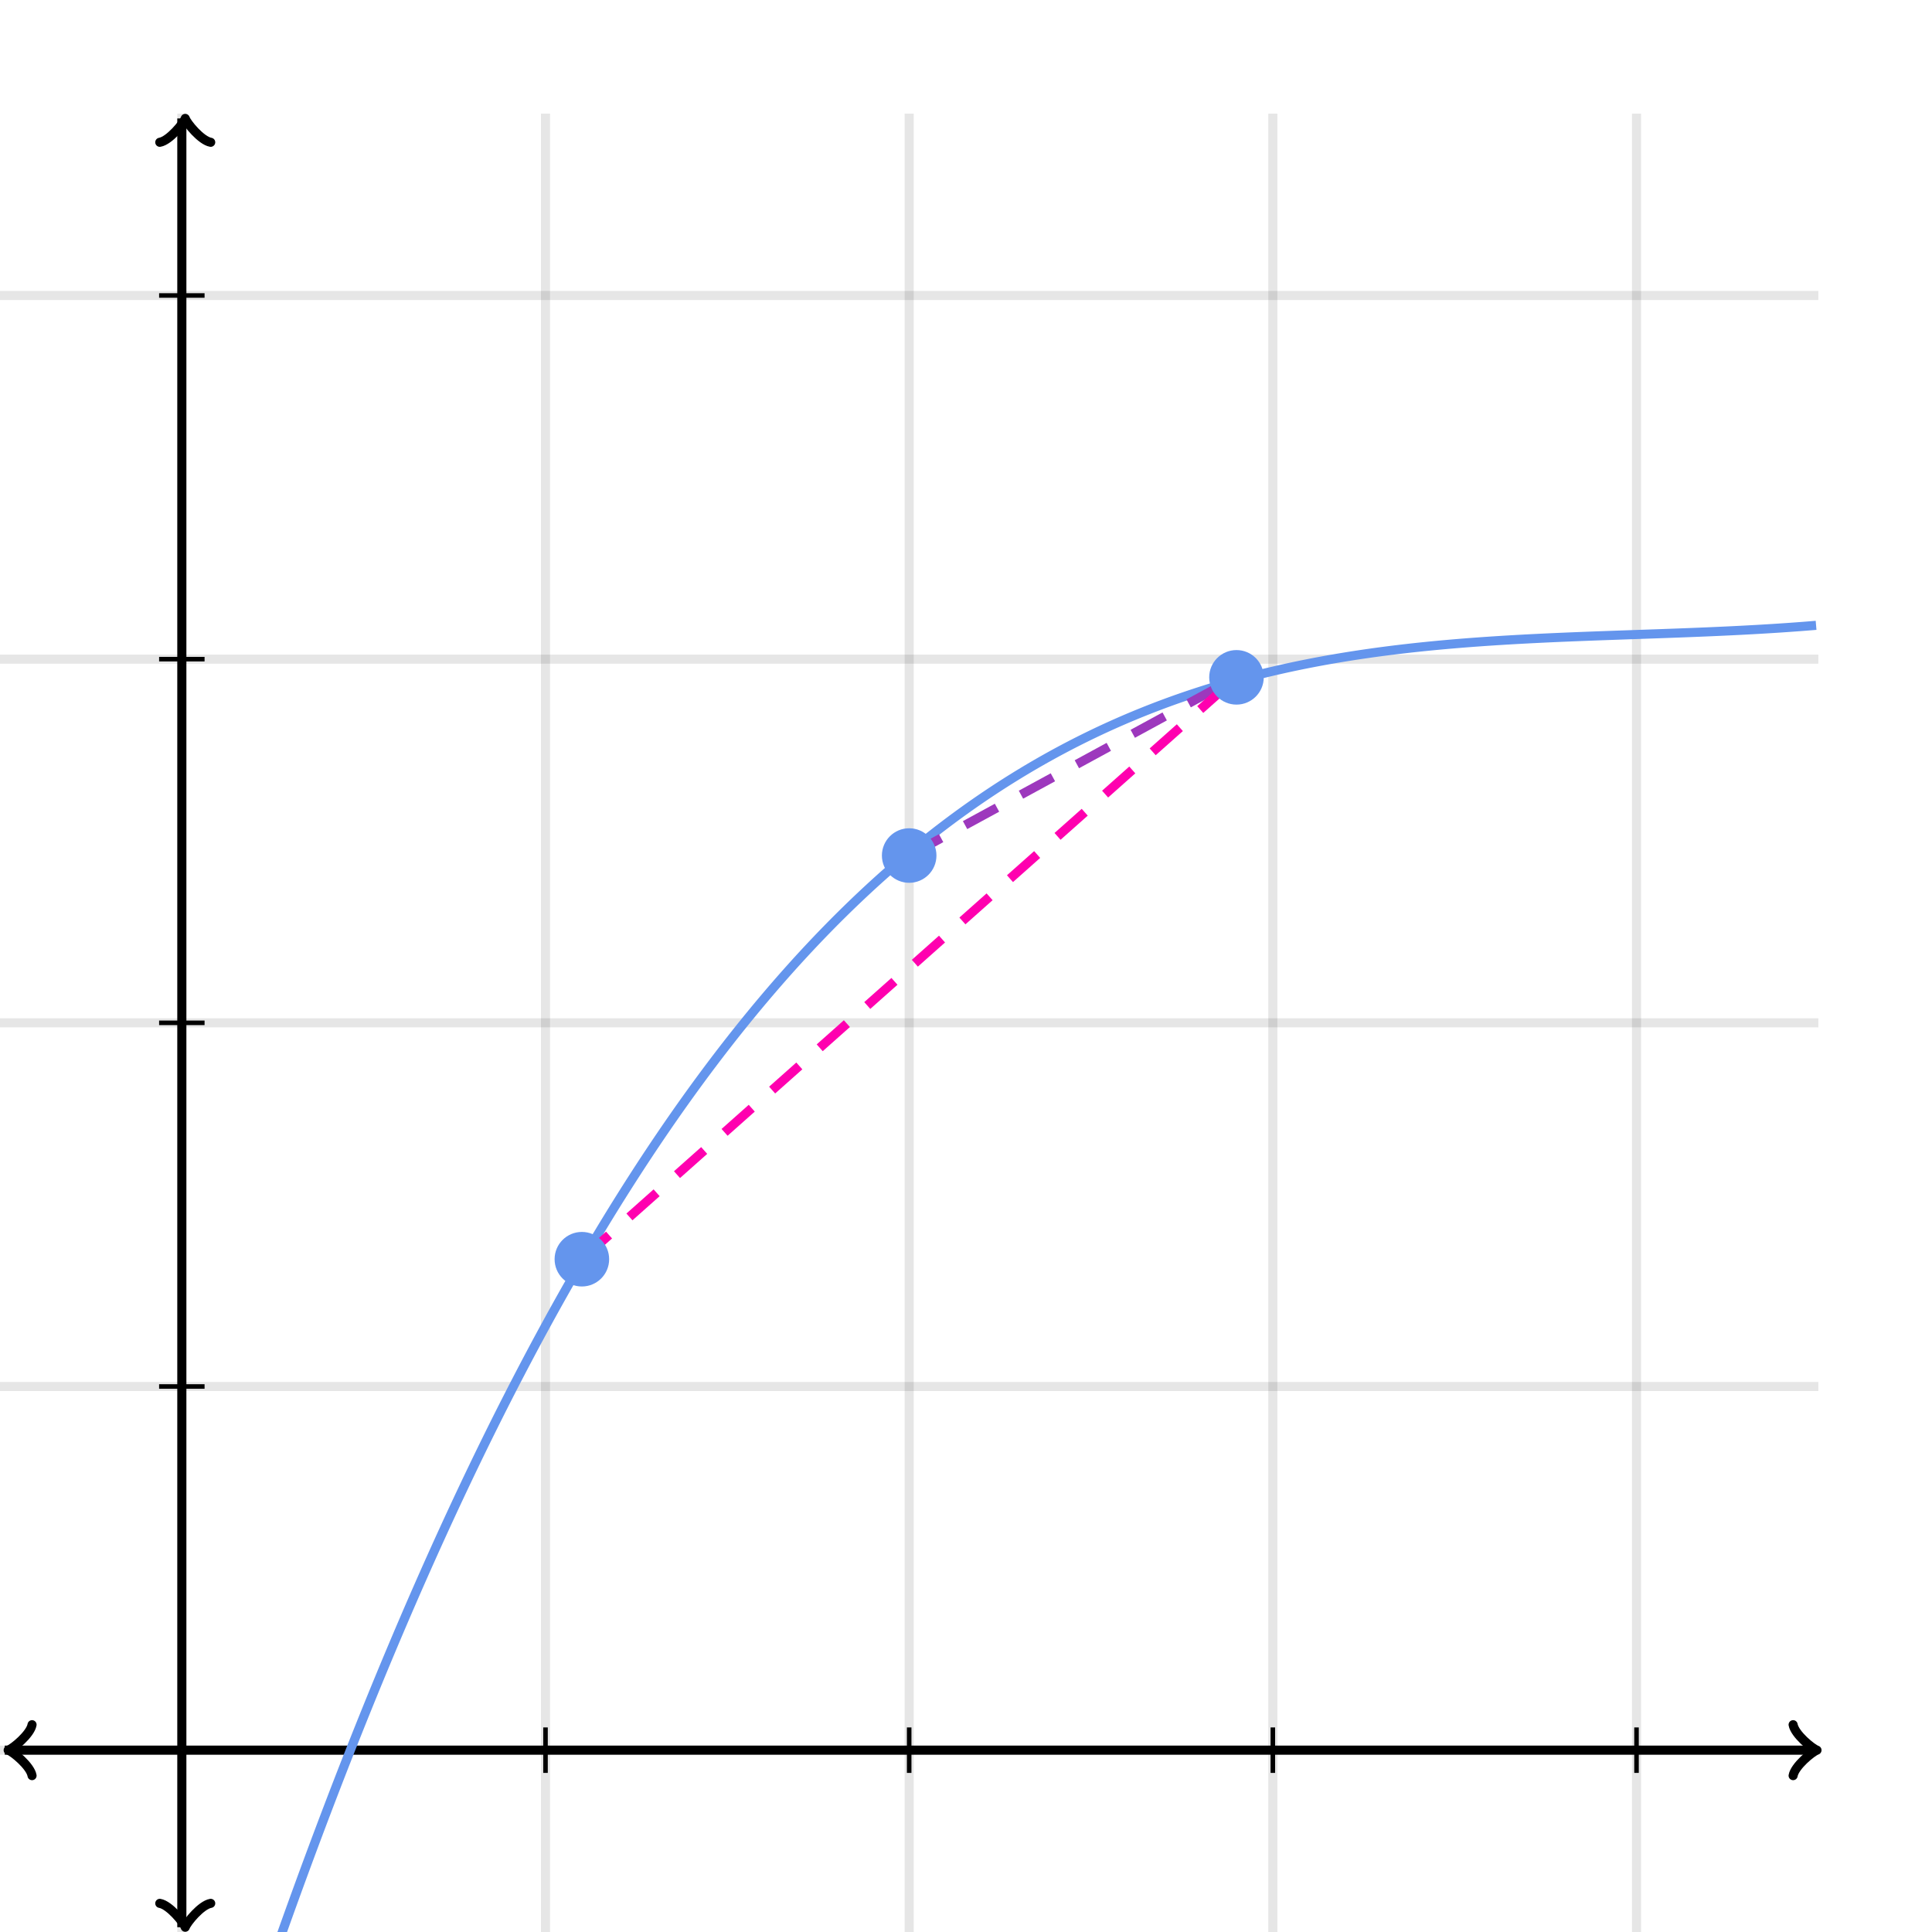 <svg xmlns="http://www.w3.org/2000/svg" version="1.1" width="425" height="425" viewBox="0 0 425 425"><defs><clipPath id="clip-1"><rect x="0" y="25" width="400" height="400"/></clipPath></defs><path fill="none" stroke="#000000" d="M 40,425 L 40,25" style="stroke-width: 2px;opacity: 0.1" stroke-width="2" opacity="0.1"/><path fill="none" stroke="#000000" d="M 120,425 L 120,25" style="stroke-width: 2px;opacity: 0.1" stroke-width="2" opacity="0.1"/><path fill="none" stroke="#000000" d="M 200,425 L 200,25" style="stroke-width: 2px;opacity: 0.1" stroke-width="2" opacity="0.1"/><path fill="none" stroke="#000000" d="M 280,425 L 280,25" style="stroke-width: 2px;opacity: 0.1" stroke-width="2" opacity="0.1"/><path fill="none" stroke="#000000" d="M 360,425 L 360,25" style="stroke-width: 2px;opacity: 0.1" stroke-width="2" opacity="0.1"/><path fill="none" stroke="#000000" d="M 0,385 L 400,385" style="stroke-width: 2px;opacity: 0.1" stroke-width="2" opacity="0.1"/><path fill="none" stroke="#000000" d="M 0,305 L 400,305" style="stroke-width: 2px;opacity: 0.1" stroke-width="2" opacity="0.1"/><path fill="none" stroke="#000000" d="M 0,225 L 400,225" style="stroke-width: 2px;opacity: 0.1" stroke-width="2" opacity="0.1"/><path fill="none" stroke="#000000" d="M 0,145 L 400,145" style="stroke-width: 2px;opacity: 0.1" stroke-width="2" opacity="0.1"/><path fill="none" stroke="#000000" d="M 0,65 L 400,65" style="stroke-width: 2px;opacity: 0.1" stroke-width="2" opacity="0.1"/><path fill="none" stroke="#000000" d="M -3.45,390.6 C -3.1,388.5 0.75,385.35 1.8,385 C 0.75,384.65 -3.1,381.5 -3.45,379.4" transform="rotate(180 1.8 385)" style="stroke-width: 2px;opacity: 1;stroke-linejoin: round;stroke-linecap: round" stroke-width="2" opacity="1" stroke-linejoin="round" stroke-linecap="round"/><path fill="none" stroke="#000000" d="M 40,385 S 40,385 1.05,385" style="stroke-width: 2px;opacity: 1" stroke-width="2" opacity="1"/><path fill="none" stroke="#000000" d="M 394.45,390.6 C 394.8,388.5 398.65,385.35 399.7,385 C 398.65,384.65 394.8,381.5 394.45,379.4" transform="" style="stroke-width: 2px;opacity: 1;stroke-linejoin: round;stroke-linecap: round" stroke-width="2" opacity="1" stroke-linejoin="round" stroke-linecap="round"/><path fill="none" stroke="#000000" d="M 40,385 S 40,385 398.95,385" style="stroke-width: 2px;opacity: 1" stroke-width="2" opacity="1"/><path fill="none" stroke="#000000" d="M 35.5,429.55 C 35.85,427.45 39.7,424.3 40.75,423.95 C 39.7,423.6 35.85,420.45 35.5,418.35" transform="rotate(90 40.75 423.95)" style="stroke-width: 2px;opacity: 1;stroke-linejoin: round;stroke-linecap: round" stroke-width="2" opacity="1" stroke-linejoin="round" stroke-linecap="round"/><path fill="none" stroke="#000000" d="M 40,385 S 40,385 40,423.95" style="stroke-width: 2px;opacity: 1" stroke-width="2" opacity="1"/><path fill="none" stroke="#000000" d="M 35.5,31.65 C 35.85,29.55 39.7,26.4 40.75,26.05 C 39.7,25.7 35.85,22.55 35.5,20.45" transform="rotate(-90 40.75 26.05)" style="stroke-width: 2px;opacity: 1;stroke-linejoin: round;stroke-linecap: round" stroke-width="2" opacity="1" stroke-linejoin="round" stroke-linecap="round"/><path fill="none" stroke="#000000" d="M 40,385 S 40,385 40,26.05" style="stroke-width: 2px;opacity: 1" stroke-width="2" opacity="1"/><path fill="none" stroke="#000000" d="M 120,390 L 120,380" style="stroke-width: 1px;opacity: 1" stroke-width="1" opacity="1"/><path fill="none" stroke="#000000" d="M 200,390 L 200,380" style="stroke-width: 1px;opacity: 1" stroke-width="1" opacity="1"/><path fill="none" stroke="#000000" d="M 280,390 L 280,380" style="stroke-width: 1px;opacity: 1" stroke-width="1" opacity="1"/><path fill="none" stroke="#000000" d="M 360,390 L 360,380" style="stroke-width: 1px;opacity: 1" stroke-width="1" opacity="1"/><path fill="none" stroke="#000000" d="M 35,305 L 45,305" style="stroke-width: 1px;opacity: 1" stroke-width="1" opacity="1"/><path fill="none" stroke="#000000" d="M 35,225 L 45,225" style="stroke-width: 1px;opacity: 1" stroke-width="1" opacity="1"/><path fill="none" stroke="#000000" d="M 35,145 L 45,145" style="stroke-width: 1px;opacity: 1" stroke-width="1" opacity="1"/><path fill="none" stroke="#000000" d="M 35,65 L 45,65" style="stroke-width: 1px;opacity: 1" stroke-width="1" opacity="1"/><path fill="none" stroke="#6495ed" d="M 0,637.627 L 0.5,635.588 L 1,633.555 L 1.5,631.528 L 2,629.506 L 2.5,627.49 L 3,625.479 L 3.5,623.474 L 4,621.474 L 4.5,619.48 L 5,617.492 L 5.5,615.509 L 6,613.532 L 6.5,611.56 L 7,609.594 L 7.5,607.633 L 8,605.678 L 8.5,603.728 L 9,601.783 L 9.5,599.845 L 10,597.911 L 10.5,595.984 L 11,594.061 L 11.5,592.144 L 12,590.233 L 12.5,588.327 L 13,586.426 L 13.5,584.531 L 14,582.641 L 14.5,580.757 L 15,578.878 L 15.5,577.004 L 16,575.136 L 16.5,573.273 L 17,571.416 L 17.5,569.564 L 18,567.717 L 18.5,565.876 L 19,564.04 L 19.5,562.209 L 20,560.383 L 20.5,558.563 L 21,556.748 L 21.5,554.939 L 22,553.135 L 22.5,551.336 L 23,549.542 L 23.5,547.754 L 24,545.971 L 24.5,544.193 L 25,542.42 L 25.5,540.653 L 26,538.891 L 26.5,537.134 L 27,535.382 L 27.5,533.635 L 28,531.894 L 28.5,530.158 L 29,528.427 L 29.5,526.701 L 30,524.98 L 30.5,523.265 L 31,521.555 L 31.5,519.849 L 32,518.149 L 32.5,516.454 L 33,514.765 L 33.5,513.08 L 34,511.4 L 34.5,509.726 L 35,508.056 L 35.5,506.392 L 36,504.733 L 36.5,503.078 L 37,501.429 L 37.5,499.785 L 38,498.146 L 38.5,496.512 L 39,494.883 L 39.5,493.259 L 40,491.64 L 40.5,490.026 L 41,488.417 L 41.5,486.813 L 42,485.214 L 42.5,483.62 L 43,482.031 L 43.5,480.447 L 44,478.867 L 44.5,477.293 L 45,475.724 L 45.5,474.159 L 46,472.6 L 46.5,471.045 L 47,469.495 L 47.5,467.951 L 48,466.411 L 48.5,464.876 L 49,463.345 L 49.5,461.82 L 50,460.3 L 50.5,458.784 L 51,457.273 L 51.5,455.767 L 52,454.266 L 52.5,452.77 L 53,451.278 L 53.5,449.791 L 54,448.309 L 54.5,446.832 L 55,445.36 L 55.5,443.892 L 56,442.429 L 56.5,440.971 L 57,439.518 L 57.5,438.069 L 58,436.625 L 58.5,435.186 L 59,433.752 L 59.5,432.322 L 60,430.897 L 60.5,429.476 L 61,428.06 L 61.5,426.649 L 62,425.243 L 62.5,423.841 L 63,422.444 L 63.5,421.052 L 64,419.664 L 64.5,418.281 L 65,416.902 L 65.5,415.528 L 66,414.159 L 66.5,412.794 L 67,411.434 L 67.5,410.078 L 68,408.727 L 68.5,407.381 L 69,406.039 L 69.5,404.701 L 70,403.369 L 70.5,402.04 L 71,400.717 L 71.5,399.397 L 72,398.082 L 72.5,396.772 L 73,395.466 L 73.5,394.165 L 74,392.868 L 74.5,391.576 L 75,390.288 L 75.5,389.005 L 76,387.726 L 76.5,386.451 L 77,385.181 L 77.5,383.915 L 78,382.654 L 78.5,381.397 L 79,380.145 L 79.5,378.897 L 80,377.653 L 80.5,376.414 L 81,375.179 L 81.5,373.948 L 82,372.722 L 82.5,371.5 L 83,370.282 L 83.5,369.069 L 84,367.86 L 84.5,366.656 L 85,365.455 L 85.5,364.259 L 86,363.068 L 86.5,361.88 L 87,360.697 L 87.5,359.518 L 88,358.343 L 88.5,357.173 L 89,356.007 L 89.5,354.845 L 90,353.687 L 90.5,352.534 L 91,351.385 L 91.5,350.239 L 92,349.099 L 92.5,347.962 L 93,346.829 L 93.5,345.701 L 94,344.577 L 94.5,343.457 L 95,342.341 L 95.5,341.229 L 96,340.122 L 96.5,339.018 L 97,337.919 L 97.5,336.824 L 98,335.733 L 98.5,334.646 L 99,333.563 L 99.5,332.484 L 100,331.409 L 100.5,330.338 L 101,329.271 L 101.5,328.209 L 102,327.15 L 102.5,326.096 L 103,325.045 L 103.5,323.999 L 104,322.956 L 104.5,321.917 L 105,320.883 L 105.5,319.852 L 106,318.826 L 106.5,317.803 L 107,316.784 L 107.5,315.77 L 108,314.759 L 108.5,313.752 L 109,312.749 L 109.5,311.75 L 110,310.755 L 110.5,309.764 L 111,308.777 L 111.5,307.794 L 112,306.814 L 112.5,305.838 L 113,304.867 L 113.5,303.899 L 114,302.935 L 114.5,301.975 L 115,301.018 L 115.5,300.066 L 116,299.117 L 116.5,298.172 L 117,297.231 L 117.5,296.294 L 118,295.36 L 118.5,294.431 L 119,293.505 L 119.5,292.582 L 120,291.664 L 120.5,290.749 L 121,289.838 L 121.5,288.931 L 122,288.028 L 122.5,287.128 L 123,286.232 L 123.5,285.34 L 124,284.451 L 124.5,283.566 L 125,282.685 L 125.5,281.807 L 126,280.933 L 126.5,280.063 L 127,279.196 L 127.5,278.333 L 128,277.474 L 128.5,276.618 L 129,275.766 L 129.5,274.917 L 130,274.072 L 130.5,273.231 L 131,272.393 L 131.5,271.559 L 132,270.729 L 132.5,269.902 L 133,269.078 L 133.5,268.258 L 134,267.442 L 134.5,266.629 L 135,265.82 L 135.5,265.014 L 136,264.211 L 136.5,263.413 L 137,262.617 L 137.5,261.825 L 138,261.037 L 138.5,260.252 L 139,259.471 L 139.5,258.693 L 140,257.918 L 140.5,257.147 L 141,256.379 L 141.5,255.615 L 142,254.854 L 142.5,254.097 L 143,253.343 L 143.5,252.592 L 144,251.845 L 144.5,251.101 L 145,250.36 L 145.5,249.623 L 146,248.889 L 146.5,248.159 L 147,247.432 L 147.5,246.708 L 148,245.987 L 148.5,245.27 L 149,244.556 L 149.5,243.846 L 150,243.138 L 150.5,242.434 L 151,241.734 L 151.5,241.036 L 152,240.342 L 152.5,239.651 L 153,238.963 L 153.5,238.279 L 154,237.598 L 154.5,236.919 L 155,236.245 L 155.5,235.573 L 156,234.905 L 156.5,234.239 L 157,233.577 L 157.5,232.918 L 158,232.263 L 158.5,231.61 L 159,230.96 L 159.5,230.314 L 160,229.671 L 160.5,229.031 L 161,228.394 L 161.5,227.76 L 162,227.129 L 162.5,226.502 L 163,225.877 L 163.5,225.256 L 164,224.637 L 164.5,224.022 L 165,223.41 L 165.5,222.801 L 166,222.194 L 166.5,221.591 L 167,220.991 L 167.5,220.394 L 168,219.8 L 168.5,219.209 L 169,218.62 L 169.5,218.035 L 170,217.453 L 170.5,216.874 L 171,216.298 L 171.5,215.724 L 172,215.154 L 172.5,214.587 L 173,214.022 L 173.5,213.461 L 174,212.902 L 174.5,212.346 L 175,211.793 L 175.5,211.243 L 176,210.696 L 176.5,210.152 L 177,209.611 L 177.5,209.072 L 178,208.537 L 178.5,208.004 L 179,207.474 L 179.5,206.947 L 180,206.422 L 180.5,205.901 L 181,205.382 L 181.5,204.866 L 182,204.353 L 182.5,203.843 L 183,203.335 L 183.5,202.83 L 184,202.328 L 184.5,201.829 L 185,201.333 L 185.5,200.839 L 186,200.348 L 186.5,199.859 L 187,199.374 L 187.5,198.891 L 188,198.41 L 188.5,197.933 L 189,197.458 L 189.5,196.986 L 190,196.516 L 190.5,196.049 L 191,195.585 L 191.5,195.123 L 192,194.664 L 192.5,194.208 L 193,193.754 L 193.5,193.303 L 194,192.855 L 194.5,192.409 L 195,191.965 L 195.5,191.524 L 196,191.086 L 196.5,190.651 L 197,190.217 L 197.5,189.787 L 198,189.359 L 198.5,188.933 L 199,188.51 L 199.5,188.09 L 200,187.672 L 200.5,187.257 L 201,186.844 L 201.5,186.433 L 202,186.025 L 202.5,185.62 L 203,185.216 L 203.5,184.816 L 204,184.418 L 204.5,184.022 L 205,183.629 L 205.5,183.238 L 206,182.849 L 206.5,182.463 L 207,182.08 L 207.5,181.698 L 208,181.319 L 208.5,180.943 L 209,180.569 L 209.5,180.197 L 210,179.827 L 210.5,179.46 L 211,179.095 L 211.5,178.733 L 212,178.373 L 212.5,178.015 L 213,177.659 L 213.5,177.306 L 214,176.955 L 214.5,176.607 L 215,176.26 L 215.5,175.916 L 216,175.574 L 216.5,175.235 L 217,174.897 L 217.5,174.562 L 218,174.229 L 218.5,173.899 L 219,173.57 L 219.5,173.244 L 220,172.92 L 220.5,172.598 L 221,172.278 L 221.5,171.96 L 222,171.645 L 222.5,171.332 L 223,171.021 L 223.5,170.712 L 224,170.405 L 224.5,170.1 L 225,169.798 L 225.5,169.497 L 226,169.199 L 226.5,168.902 L 227,168.608 L 227.5,168.316 L 228,168.026 L 228.5,167.738 L 229,167.452 L 229.5,167.168 L 230,166.886 L 230.5,166.607 L 231,166.329 L 231.5,166.053 L 232,165.779 L 232.5,165.507 L 233,165.238 L 233.5,164.97 L 234,164.704 L 234.5,164.44 L 235,164.178 L 235.5,163.918 L 236,163.66 L 236.5,163.404 L 237,163.15 L 237.5,162.898 L 238,162.647 L 238.5,162.399 L 239,162.152 L 239.5,161.908 L 240,161.665 L 240.5,161.424 L 241,161.185 L 241.5,160.948 L 242,160.713 L 242.5,160.479 L 243,160.248 L 243.5,160.018 L 244,159.79 L 244.5,159.564 L 245,159.339 L 245.5,159.117 L 246,158.896 L 246.5,158.677 L 247,158.46 L 247.5,158.244 L 248,158.03 L 248.5,157.818 L 249,157.608 L 249.5,157.4 L 250,157.193 L 250.5,156.988 L 251,156.785 L 251.5,156.583 L 252,156.383 L 252.5,156.185 L 253,155.988 L 253.5,155.793 L 254,155.6 L 254.5,155.408 L 255,155.218 L 255.5,155.03 L 256,154.844 L 256.5,154.658 L 257,154.475 L 257.5,154.293 L 258,154.113 L 258.5,153.934 L 259,153.757 L 259.5,153.582 L 260,153.408 L 260.5,153.236 L 261,153.065 L 261.5,152.895 L 262,152.728 L 262.5,152.562 L 263,152.397 L 263.5,152.234 L 264,152.072 L 264.5,151.912 L 265,151.753 L 265.5,151.596 L 266,151.44 L 266.5,151.286 L 267,151.133 L 267.5,150.982 L 268,150.832 L 268.5,150.684 L 269,150.537 L 269.5,150.391 L 270,150.247 L 270.5,150.104 L 271,149.963 L 271.5,149.823 L 272,149.684 L 272.5,149.547 L 273,149.411 L 273.5,149.277 L 274,149.144 L 274.5,149.012 L 275,148.881 L 275.5,148.752 L 276,148.624 L 276.5,148.498 L 277,148.372 L 277.5,148.249 L 278,148.126 L 278.5,148.005 L 279,147.884 L 279.5,147.766 L 280,147.648 L 280.5,147.532 L 281,147.417 L 281.5,147.303 L 282,147.19 L 282.5,147.079 L 283,146.968 L 283.5,146.859 L 284,146.752 L 284.5,146.645 L 285,146.54 L 285.5,146.435 L 286,146.332 L 286.5,146.23 L 287,146.129 L 287.5,146.03 L 288,145.931 L 288.5,145.834 L 289,145.737 L 289.5,145.642 L 290,145.548 L 290.5,145.455 L 291,145.363 L 291.5,145.272 L 292,145.183 L 292.5,145.094 L 293,145.006 L 293.5,144.92 L 294,144.834 L 294.5,144.75 L 295,144.666 L 295.5,144.583 L 296,144.502 L 296.5,144.421 L 297,144.342 L 297.5,144.263 L 298,144.186 L 298.5,144.109 L 299,144.034 L 299.5,143.959 L 300,143.885 L 300.5,143.812 L 301,143.74 L 301.5,143.669 L 302,143.599 L 302.5,143.53 L 303,143.462 L 303.5,143.395 L 304,143.328 L 304.5,143.263 L 305,143.198 L 305.5,143.134 L 306,143.071 L 306.5,143.009 L 307,142.947 L 307.5,142.887 L 308,142.827 L 308.5,142.768 L 309,142.71 L 309.5,142.653 L 310,142.596 L 310.5,142.54 L 311,142.486 L 311.5,142.431 L 312,142.378 L 312.5,142.325 L 313,142.273 L 313.5,142.222 L 314,142.171 L 314.5,142.122 L 315,142.073 L 315.5,142.024 L 316,141.976 L 316.5,141.929 L 317,141.883 L 317.5,141.838 L 318,141.793 L 318.5,141.748 L 319,141.704 L 319.5,141.661 L 320,141.619 L 320.5,141.577 L 321,141.536 L 321.5,141.495 L 322,141.455 L 322.5,141.416 L 323,141.377 L 323.5,141.339 L 324,141.301 L 324.5,141.264 L 325,141.228 L 325.5,141.192 L 326,141.156 L 326.5,141.121 L 327,141.087 L 327.5,141.053 L 328,141.02 L 328.5,140.987 L 329,140.954 L 329.5,140.922 L 330,140.891 L 330.5,140.86 L 331,140.829 L 331.5,140.799 L 332,140.77 L 332.5,140.74 L 333,140.712 L 333.5,140.683 L 334,140.655 L 334.5,140.628 L 335,140.601 L 335.5,140.574 L 336,140.548 L 336.5,140.522 L 337,140.496 L 337.5,140.471 L 338,140.446 L 338.5,140.421 L 339,140.397 L 339.5,140.373 L 340,140.349 L 340.5,140.326 L 341,140.303 L 341.5,140.28 L 342,140.258 L 342.5,140.236 L 343,140.214 L 343.5,140.192 L 344,140.171 L 344.5,140.15 L 345,140.129 L 345.5,140.108 L 346,140.088 L 346.5,140.068 L 347,140.048 L 347.5,140.028 L 348,140.008 L 348.5,139.989 L 349,139.97 L 349.5,139.951 L 350,139.932 L 350.5,139.913 L 351,139.895 L 351.5,139.876 L 352,139.858 L 352.5,139.84 L 353,139.822 L 353.5,139.804 L 354,139.786 L 354.5,139.768 L 355,139.75 L 355.5,139.733 L 356,139.715 L 356.5,139.697 L 357,139.68 L 357.5,139.663 L 358,139.645 L 358.5,139.628 L 359,139.611 L 359.5,139.593 L 360,139.576 L 360.5,139.559 L 361,139.541 L 361.5,139.524 L 362,139.507 L 362.5,139.489 L 363,139.472 L 363.5,139.454 L 364,139.437 L 364.5,139.419 L 365,139.402 L 365.5,139.384 L 366,139.366 L 366.5,139.348 L 367,139.33 L 367.5,139.312 L 368,139.294 L 368.5,139.275 L 369,139.257 L 369.5,139.238 L 370,139.219 L 370.5,139.2 L 371,139.181 L 371.5,139.162 L 372,139.142 L 372.5,139.122 L 373,139.102 L 373.5,139.082 L 374,139.062 L 374.5,139.041 L 375,139.021 L 375.5,139 L 376,138.978 L 376.5,138.957 L 377,138.935 L 377.5,138.913 L 378,138.891 L 378.5,138.868 L 379,138.845 L 379.5,138.822 L 380,138.799 L 380.5,138.775 L 381,138.751 L 381.5,138.726 L 382,138.701 L 382.5,138.676 L 383,138.651 L 383.5,138.625 L 384,138.599 L 384.5,138.572 L 385,138.545 L 385.5,138.518 L 386,138.49 L 386.5,138.462 L 387,138.433 L 387.5,138.404 L 388,138.374 L 388.5,138.345 L 389,138.314 L 389.5,138.283 L 390,138.252 L 390.5,138.22 L 391,138.188 L 391.5,138.155 L 392,138.122 L 392.5,138.088 L 393,138.054 L 393.5,138.019 L 394,137.984 L 394.5,137.948 L 395,137.912 L 395.5,137.875 L 396,137.838 L 396.5,137.8 L 397,137.761 L 397.5,137.722 L 398,137.682 L 398.5,137.642 L 399,137.601 L 399.5,137.559" style="stroke-width: 2px" stroke-width="2" clip-path="url(#clip-1)"/><path fill="none" stroke="#9d38bd" d="M 200,188.2 L 272,149" style="stroke-width: 2px" stroke-width="2" clip-path="url(#clip-1)" stroke-dasharray="8,6"/><path fill="none" stroke="#ff00af" d="M 128,277 L 272,149" style="stroke-width: 2px" stroke-width="2" clip-path="url(#clip-1)" stroke-dasharray="8,6"/><ellipse cx="128" cy="277" rx="6" ry="6" fill="#6495ed" stroke="none" style="stroke-width: 2px" stroke-width="2" clip-path="url(#clip-1)" stroke-dasharray="8,6"/><ellipse cx="200" cy="188.2" rx="6" ry="6" fill="#6495ed" stroke="none" style="stroke-width: 2px" stroke-width="2" clip-path="url(#clip-1)" stroke-dasharray="8,6"/><ellipse cx="272" cy="149" rx="6" ry="6" fill="#6495ed" stroke="none" style="stroke-width: 2px" stroke-width="2" clip-path="url(#clip-1)" stroke-dasharray="8,6"/></svg>